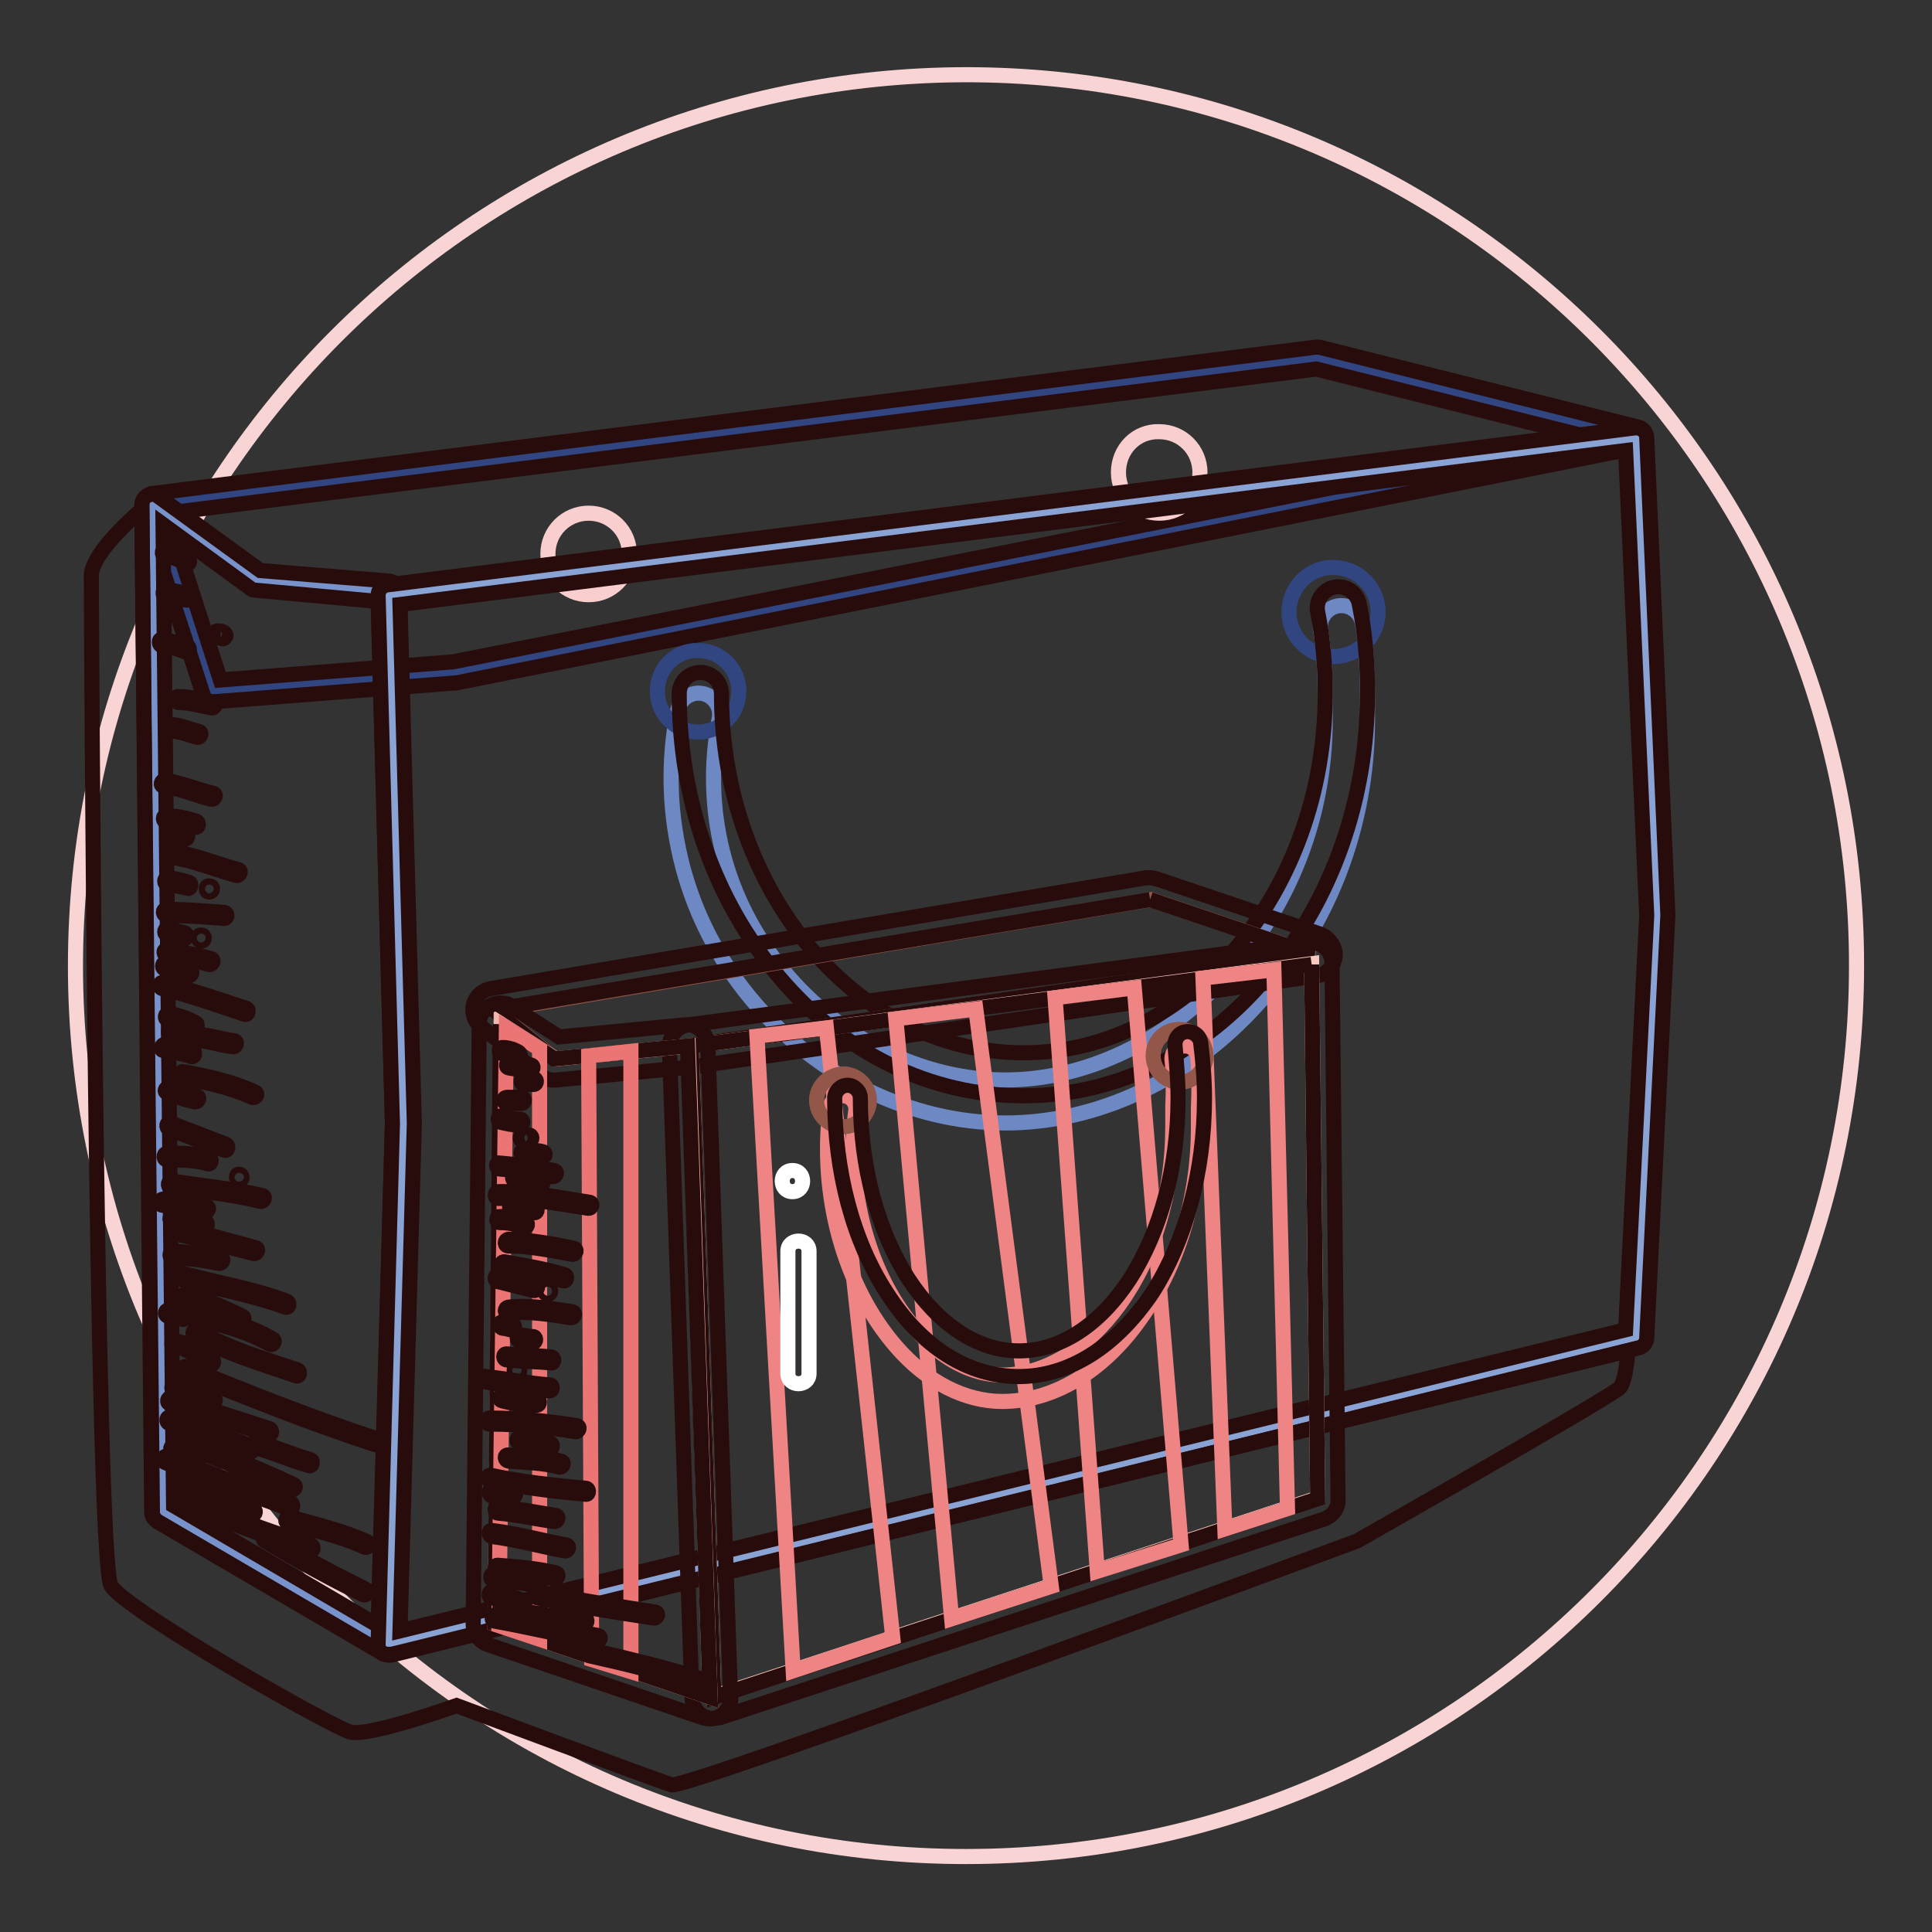 <?xml version="1.0" encoding="utf-8"?>
<!-- Svg Vector Icons : http://www.onlinewebfonts.com/icon -->
<!DOCTYPE svg PUBLIC "-//W3C//DTD SVG 1.1//EN" "http://www.w3.org/Graphics/SVG/1.1/DTD/svg11.dtd">
<svg version="1.1" xmlns="http://www.w3.org/2000/svg" xmlns:xlink="http://www.w3.org/1999/xlink" x="0px" y="0px" viewBox="0 0 256 256" enable-background="new 0 0 256 256" xml:space="preserve">
<rect x="0" y="0" width="256" height="256" fill="#333333" stroke="none"/>
<g> <path stroke-width="2" fill-opacity="0" stroke="#f9d4d5"  d="M10,128c0,65.2,52.8,118,118,118c65.2,0,118-52.8,118-118c0,0,0,0,0-0.1c0-65.2-52.8-118-118-118 C62.8,10,10,62.8,10,128z"/> <path stroke-width="2" fill-opacity="0" stroke="#314581"  d="M20.2,66.8l154.2-19.4L216.8,58L60.2,89.1l-32,2.5L20.2,66.8z"/> <path stroke-width="2" fill-opacity="0" stroke="#280c0c"  d="M28.2,93c-0.6,0-1.2-0.4-1.3-1l-8-24.7c-0.2-0.7,0.2-1.5,0.9-1.8c0.1,0,0.2,0,0.3-0.1L174.3,46 c0.2,0,0.4,0,0.5,0l42.3,10.6c0.8,0.2,1.2,1,1,1.7c-0.1,0.5-0.6,0.9-1.1,1L60.4,90.5c-0.1,0-0.1,0-0.2,0l-32,2.5 C28.3,93,28.2,93,28.2,93z M22.1,68l7.1,22.1L60,87.7l150.4-29.8l-36-9L22.1,68z"/> <path stroke-width="2" fill-opacity="0" stroke="#7893cb"  d="M51.5,217.9l-29.9-17.5L20.2,66.8l13.8,10l17.5,1.6l1.9,70.4L51.5,217.9z"/> <path stroke-width="2" fill-opacity="0" stroke="#280c0c"  d="M51.5,219.3c-0.2,0-0.5-0.1-0.7-0.2l-29.9-17.5c-0.4-0.3-0.7-0.7-0.7-1.2L18.8,66.9c0-0.8,0.6-1.4,1.4-1.4 c0.3,0,0.6,0.1,0.8,0.3l13.5,9.8L51.6,77c0.7,0.1,1.3,0.7,1.3,1.4l1.9,70.4c0,0,0,0.1,0,0.1l-1.9,69 C52.9,218.7,52.3,219.3,51.5,219.3L51.5,219.3z M23,199.5l27.1,15.9l1.9-66.6l-1.9-69.1l-16.3-1.5c-0.3,0-0.5-0.1-0.7-0.3 l-11.5-8.4L23,199.5z"/> <path stroke-width="2" fill-opacity="0" stroke="#f9cece"  d="M72.6,73.4c0,3,2.4,5.4,5.4,5.4c3,0,5.4-2.4,5.4-5.4c0,0,0,0,0,0c0-3-2.4-5.4-5.4-5.4 C75,68,72.6,70.4,72.6,73.4C72.6,73.4,72.6,73.4,72.6,73.4z"/> <path stroke-width="2" fill-opacity="0" stroke="#f9cece"  d="M148.2,62.6c0,3,2.4,5.4,5.4,5.4c3,0,5.4-2.4,5.4-5.4c0,0,0,0,0,0c0-3-2.4-5.4-5.4-5.4 C150.6,57.1,148.2,59.5,148.2,62.6C148.2,62.6,148.2,62.6,148.2,62.6z"/> <path stroke-width="2" fill-opacity="0" stroke="#89a3d4"  d="M216.8,177.3L51.5,217.9l1.9-69l-1.9-70L216.8,58l2.8,63.2L216.8,177.3z"/> <path stroke-width="2" fill-opacity="0" stroke="#280c0c"  d="M51.5,219.3c-0.8,0-1.4-0.6-1.4-1.4c0,0,0,0,0,0l1.9-69l-1.9-70c0-0.7,0.5-1.3,1.2-1.4l165.3-20.8 c0.8-0.1,1.5,0.4,1.6,1.2c0,0,0,0.1,0,0.1l2.8,63.2c0,0,0,0.1,0,0.1l-2.8,56c0,0.6-0.5,1.2-1.1,1.3L51.9,219.3 C51.7,219.3,51.6,219.3,51.5,219.3L51.5,219.3z M53,80.1l1.9,68.7c0,0,0,0.1,0,0.1L53,216.1l162.4-39.9l2.8-54.9l-2.8-61.6L53,80.1 L53,80.1z"/> <path stroke-width="2" fill-opacity="0" stroke="#280c0c"  d="M51.9,219.2L51.9,219.2L51.9,219.2c0,0-0.1,0-0.1,0c0,0,0,0-0.1,0c-0.1,0-0.1,0-0.2,0h0c-0.1,0-0.1,0-0.2,0 c0,0,0,0-0.1,0c-0.1,0-0.3-0.1-0.4-0.1c0,0,0,0-0.1,0c0,0,0,0,0,0l-29.9-17.5c-0.4-0.3-0.7-0.7-0.7-1.2L18.8,67.5 c-2.3,2-6.7,6.2-6.7,8.8c0,3.4,0.6,130.4,2.6,133.8c2,3.3,29.2,18.7,31.7,19.4c2.4,0.7,14.1-3.5,14.1-3.5s26.5,9.9,28.5,10.5 c2,0.6,90.8-32.3,90.8-32.3s31.2-17.7,34.7-20.2c0.6-0.4,1-2.3,1.2-5L51.9,219.2z"/> <path stroke-width="2" fill-opacity="0" stroke="#6e88c4"  d="M133.2,148.8c-12.6,0-25.2-6.2-33.8-16.6c-4.2-5.1-7.2-10.9-8.9-17.2c-1.8-6.8-2.1-13.8-0.7-20.9 c0.3-1.5,1.8-2.5,3.3-2.2c1.5,0.3,2.5,1.8,2.2,3.3c-2.3,12.1,0.7,24,8.5,33.4c7.5,9.1,18.5,14.5,29.4,14.5 c10.6,0,21.3-5.1,29.4-13.9c8.4-9.2,13-21.2,13-33.8v-0.7c0-3.5,0-7.9-0.6-11.1c-0.3-1.5,0.7-3,2.2-3.3c1.5-0.3,3,0.7,3.3,2.2 c0.7,3.7,0.7,8.4,0.7,12.2v0.7c0,14-5.1,27.4-14.5,37.6C157.6,143.1,145.4,148.8,133.2,148.8L133.2,148.8z"/> <path stroke-width="2" fill-opacity="0" stroke="#314581"  d="M87.1,91.6c0,3,2.4,5.4,5.4,5.4c3,0,5.4-2.4,5.4-5.4c0,0,0,0,0,0c0-3-2.4-5.4-5.4-5.4 C89.6,86.1,87.1,88.5,87.1,91.6C87.1,91.6,87.1,91.6,87.1,91.6z"/> <path stroke-width="2" fill-opacity="0" stroke="#314581"  d="M170.8,81.1c0,3.3,2.7,5.9,5.9,5.9c3.3,0,5.9-2.7,5.9-5.9c0-3.3-2.7-5.9-5.9-5.9 C173.5,75.1,170.8,77.8,170.8,81.1z"/> <path stroke-width="2" fill-opacity="0" stroke="#280c0c"  d="M135.6,145.2c-12.3,0-23.8-5.6-32.4-15.8c-8.5-10-13.2-23.3-13.2-37.5c0-1.6,1.3-2.8,2.8-2.8 c1.6,0,2.8,1.3,2.8,2.8c0,26.2,17.9,47.6,40,47.6c22,0,40-21.4,40-47.6c0-3.6-0.3-7.3-1-10.8c-0.3-1.5,0.7-3,2.2-3.3 c1.5-0.3,3,0.7,3.3,2.2v0c0.8,3.9,1.1,7.8,1.1,11.8c0,14.1-4.7,27.4-13.2,37.5C159.4,139.6,147.9,145.2,135.6,145.2z"/> <path stroke-width="2" fill-opacity="0" stroke="#93574a"  d="M65.6,133.9l86.9-14.7l21.6,7.3l-83,12.1l-17.6,1.7L65.6,133.9z"/> <path stroke-width="2" fill-opacity="0" stroke="#280c0c"  d="M152.4,119.2l21.6,7.3l-83,12.1l-17.6,1.7l-8-6.5L152.4,119.2 M152.4,116.3c-0.2,0-0.3,0-0.5,0l-86.9,14.7 c-1.5,0.3-2.6,1.7-2.3,3.3c0.1,0.7,0.5,1.3,1,1.7l8,6.5c0.6,0.5,1.3,0.7,2.1,0.6l17.6-1.7c0,0,0.1,0,0.1,0l83-12.1 c1.5-0.2,2.6-1.7,2.4-3.2c-0.2-1-0.9-1.9-1.9-2.3l-21.6-7.3C153,116.4,152.7,116.3,152.4,116.3L152.4,116.3z"/> <path stroke-width="2" fill-opacity="0" stroke="#f8c9bf"  d="M91.6,138.6l82.2-10.9l0.8,70.8l-80,26.3L91.6,138.6z"/> <path stroke-width="2" fill-opacity="0" stroke="#280c0c"  d="M173.8,127.8l0.8,70.8l-80,26.3l-3-86.3L173.8,127.8 M173.8,124.9c-0.1,0-0.2,0-0.4,0l-82.2,10.9 c-1.4,0.2-2.5,1.4-2.5,2.9l3,86.3c0.1,1.6,1.4,2.8,2.9,2.7c0.3,0,0.5-0.1,0.8-0.1l80-26.3c1.2-0.4,2-1.5,1.9-2.7l-0.8-70.8 C176.6,126.2,175.3,124.9,173.8,124.9L173.8,124.9z"/> <path stroke-width="2" fill-opacity="0" stroke="#f3b8ad"  d="M94.1,224.9l-28.5-9.7l0.8-79.5l7.2,4.6l17.6-1.7L94.1,224.9z"/> <path stroke-width="2" fill-opacity="0" stroke="#280c0c"  d="M66.3,135.7l7.2,4.6l17.6-1.7l3,86.3l-28.5-9.7L66.3,135.7 M66.3,132.9c-1.5,0-2.8,1.2-2.8,2.8l-0.8,79.5 c0,1.2,0.8,2.3,1.9,2.7l28.5,9.7c1.5,0.5,3.1-0.3,3.6-1.8c0.1-0.3,0.2-0.7,0.1-1l-3-86.3c-0.1-1.6-1.4-2.8-2.9-2.7 c-0.1,0-0.1,0-0.2,0l-16.6,1.6l-6.4-4.1C67.4,133,66.9,132.9,66.3,132.9z"/> <path stroke-width="2" fill-opacity="0" stroke="#ef8484"  d="M100.3,137.3l4.8,84.1l13.2-4.4l-8.8-80.8L100.3,137.3z M118.7,135l7.4,79.5l13.2-4.3l-10-76.5L118.7,135z  M139.8,132.2l5.6,76l11.1-3.5l-6.2-73.8L139.8,132.2z M159.4,129.6l2.9,73l8.3-2.7l-1.8-71.4L159.4,129.6z"/> <path stroke-width="2" fill-opacity="0" stroke="#eb7574"  d="M78,139.9l0.4,80l5.2,1.6v-82.2L78,139.9z M67.1,136.2l-1,79.2l5.4,1.8V139L67.1,136.2z"/> <path stroke-width="2" fill-opacity="0" stroke="#ef8484"  d="M132.8,185.7c-4.9,0-9.9-2.5-14-7.2c-6.9-7.9-10.3-20-8.8-31.8c0.1-0.9,1-1.6,1.9-1.5c0,0,0,0,0,0 c0.9,0.1,1.6,1,1.5,1.9c-1.4,10.6,1.8,22.1,8,29.1c3.4,3.9,7.5,6,11.4,6c5.6,0,11.2-3.4,15.5-9.3c4.6-6.4,7.1-14.7,7.1-23.6 c0-0.7,0-1.6,0-2.6c0.1-2.1,0.1-4.7-0.1-6.2c-0.1-0.9,0.5-1.8,1.5-1.9c0.9-0.1,1.8,0.5,1.9,1.5c0.2,1.7,0.2,4.4,0.1,6.7 c0,0.9,0,1.8,0,2.5c0,9.6-2.8,18.7-7.8,25.6C146.1,181.8,139.5,185.7,132.8,185.7L132.8,185.7z"/> <path stroke-width="2" fill-opacity="0" stroke="#93574a"  d="M108.2,145.8c0,1.9,1.6,3.5,3.5,3.5c1.9,0,3.5-1.6,3.5-3.5c0,0,0,0,0,0c0-1.9-1.6-3.5-3.5-3.5 C109.8,142.4,108.2,143.9,108.2,145.8C108.2,145.8,108.2,145.8,108.2,145.8z"/> <path stroke-width="2" fill-opacity="0" stroke="#93574a"  d="M152.8,139.9c0,1.9,1.6,3.5,3.5,3.5c1.9,0,3.5-1.6,3.5-3.5c0,0,0,0,0,0c0-1.9-1.6-3.5-3.5-3.5 C154.3,136.4,152.8,137.9,152.8,139.9C152.8,139.9,152.8,139.9,152.8,139.9z"/> <path stroke-width="2" fill-opacity="0" stroke="#280c0c"  d="M135,182.4c-6.7,0-12.9-3.9-17.5-11.1c-4.5-6.9-6.9-16.1-6.9-25.8c0-0.9,0.8-1.7,1.7-1.7s1.7,0.8,1.7,1.7 c0,9.1,2.3,17.6,6.4,24c4,6.1,9.2,9.5,14.6,9.5c5.5,0,10.7-3.4,14.7-9.5c4.1-6.4,6.4-14.9,6.4-24c0-2.3-0.2-4.6-0.4-6.9 c-0.1-0.9,0.5-1.8,1.5-1.9c0.9-0.1,1.8,0.5,1.9,1.5c0.3,2.4,0.5,4.9,0.5,7.3c0,9.7-2.5,18.9-6.9,25.8 C147.9,178.4,141.7,182.4,135,182.4z"/> <path stroke-width="2" fill-opacity="0" stroke="#ffffff"  d="M105,157.9c1.8,0,1.8-2.8,0-2.8S103.2,157.9,105,157.9z"/> <path stroke-width="2" fill-opacity="0" stroke="#ffffff"  d="M104.4,165.8V182c0,1.8,2.8,1.8,2.8,0v-16.2C107.2,164,104.4,164,104.4,165.8z"/> <path stroke-width="2" fill-opacity="0" stroke="#280c0c"  d="M65.5,214.8c4.5,0.8,9,1.9,13.5,2.7c0.5,0.1,0.8-0.7,0.2-0.8c-4.5-0.8-9-1.9-13.5-2.7 C65.2,213.9,65,214.7,65.5,214.8z M66.6,213.7c1.8,0.2,3.6,0.7,5.4,1c0.5,0.1,0.5-0.8,0-0.8c-1.8-0.2-3.6-0.7-5.4-1 C66.1,212.7,66.1,213.6,66.6,213.7z M65.1,211.7c1.3,0.3,2.6,0.6,3.8,1.1c0.5,0.2,0.9-0.5,0.4-0.7c-1.3-0.6-2.6-0.8-4-1.2 C64.8,210.7,64.6,211.6,65.1,211.7z M66,208.2c2.5,0.2,5,0.4,7.4,1c0.5,0.1,0.8-0.7,0.2-0.8c-2.5-0.6-5.1-0.8-7.7-1 C65.5,207.4,65.5,208.2,66,208.2z M65.4,209.4c1.9,0.2,3.8,0.2,5.7,0.8c0.5,0.2,0.7-0.7,0.2-0.8c-1.9-0.6-3.9-0.6-5.9-0.8 C64.9,208.5,64.9,209.4,65.4,209.4L65.4,209.4z M65.2,203.6c3.2,0.4,6.4,1.3,9.6,1.9c0.5,0.1,0.8-0.7,0.2-0.8 c-3.3-0.6-6.5-1.5-9.8-1.9C64.7,202.7,64.7,203.5,65.2,203.6z M66,200.5c2.5,0.2,5,0.8,7.4,1.1c0.5,0.1,0.8-0.7,0.2-0.8 c-2.5-0.4-5.1-0.9-7.7-1.2C65.5,199.6,65.5,200.5,66,200.5z M64.9,196.2c4.2,0.9,8.4,1.4,12.7,1.8c0.5,0.1,0.5-0.8,0-0.8 c-4.2-0.4-8.3-0.8-12.5-1.7C64.6,195.3,64.4,196.1,64.9,196.2z M65.2,198.2c0.9,0,1.7,0,2.6,0.2c0.5,0.1,0.8-0.7,0.2-0.8 c-0.9-0.2-1.9-0.2-2.8-0.2C64.7,197.3,64.7,198.2,65.2,198.2z M67.4,193.6c2.2,0.2,4.5,0.2,6.7,0.8c0.5,0.1,0.8-0.7,0.2-0.8 c-2.3-0.6-4.6-0.6-6.9-0.8C66.8,192.7,66.8,193.5,67.4,193.6z M68.8,191.2c1.3,0.2,2.6,0.4,3.9,0.8c0.5,0.2,0.7-0.7,0.2-0.8 c-1.3-0.4-2.6-0.6-3.9-0.8C68.5,190.3,68.3,191.1,68.8,191.2z M64.9,188.7c3.8,0,7.6,0.4,11.3,1c0.5,0.1,0.8-0.7,0.2-0.8 c-3.8-0.6-7.7-1-11.5-1C64.3,187.9,64.3,188.7,64.9,188.7z M64.2,183.1c2.9,0.4,5.7,1,8.6,1.2c0.5,0,0.5-0.8,0-0.8 c-2.8-0.2-5.6-0.8-8.4-1.1C63.9,182.2,63.6,183,64.2,183.1z M66.5,185.6c1.5,0.4,3,0.6,4.6,0.6c0.5,0,0.5-0.8,0-0.8 c-1.5,0-2.9-0.2-4.3-0.6C66.2,184.7,66,185.5,66.5,185.6z M67.2,180.2c1.9,0.2,3.9,0.2,5.8,0.4c0.5,0.1,0.5-0.8,0-0.8 c-1.9-0.2-3.9-0.2-5.8-0.4C66.6,179.3,66.6,180.2,67.2,180.2z M68.9,177.7c0.6,0,1.2,0.2,1.7,0.2c0.5,0,0.5-0.8,0-0.8 c-0.6,0-1.2-0.2-1.7-0.2C68.4,176.8,68.4,177.7,68.9,177.7z M67.4,174c2.8-0.3,5.5,0.2,8.2,0.6c0.5,0.1,0.8-0.7,0.2-0.8 c-2.8-0.4-5.6-0.9-8.4-0.6C66.8,173.3,66.8,174.1,67.4,174z M66.6,176c0.4,0,0.8,0.2,1.2,0.2c0.5,0,0.5-0.8,0-0.8 c-0.4,0-0.8-0.2-1.2-0.2C66,175.1,66.1,175.9,66.6,176z M66.7,168c2.6,0.6,5.3,1,7.9,1.7c0.5,0.2,0.7-0.7,0.2-0.8 c-2.6-0.8-5.3-1.2-7.9-1.7C66.4,167.1,66.1,167.9,66.7,168z M65.9,169.8c1.6,0.4,3.2,0.8,4.8,1.2c0.5,0.1,0.8-0.7,0.2-0.8 c-1.6-0.4-3.2-0.8-4.8-1.2C65.6,168.8,65.4,169.6,65.9,169.8z M67.4,165.1c2.8,0,5.6,0.6,8.4,1.1c0.5,0.1,0.8-0.7,0.2-0.8 c-2.8-0.6-5.7-1.1-8.6-1.2C66.8,164.3,66.8,165.1,67.4,165.1z M66.2,162c1.1,0,2.2,0.2,3.2,0.6c0.5,0.2,0.7-0.6,0.2-0.8 c-1.1-0.4-2.2-0.6-3.4-0.6C65.7,161.2,65.7,162,66.2,162z M72.6,171.5c0.5,0,0.5-0.8,0-0.8C72,170.7,72,171.5,72.6,171.5z  M68.5,182c0.5,0,0.5-0.8,0-0.8C68,181.1,68,182,68.5,182z M66,158.8c4-0.1,7.9,0.7,11.9,1.3c0.5,0.1,0.8-0.7,0.2-0.8 c-4-0.6-8-1.5-12.1-1.4C65.5,157.9,65.5,158.8,66,158.8z M67.8,160.3c1,0.2,2,0.4,3,0.4c0.5,0,0.5-0.8,0-0.8 c-0.9,0-1.9-0.2-2.8-0.4C67.5,159.4,67.3,160.2,67.8,160.3z M66.2,154.9c2.4,0.2,4.7,0.6,7,1c0.5,0.1,0.8-0.7,0.2-0.8 c-2.4-0.4-4.8-0.8-7.3-1C65.7,154,65.7,154.9,66.2,154.9z M68.2,156.4c1.1,0.2,2.2,0.4,3.3,0.6c0.5,0.1,0.8-0.7,0.2-0.8 c-1.1-0.2-2.2-0.4-3.3-0.6C67.9,155.5,67.7,156.3,68.2,156.4z M69.5,153.2c0.7,0,1.5,0,2.2,0.2c0.5,0.1,0.8-0.7,0.2-0.8 c-0.8-0.2-1.6-0.2-2.4-0.2C68.9,152.3,68.9,153.2,69.5,153.2z M69.3,151.2h0.8c0.5,0,0.5-0.8,0-0.8h-0.8 C68.8,150.4,68.8,151.2,69.3,151.2z M66.3,148.7c0.9,0.2,1.7,0.4,2.6,0.4c0.5,0,0.5-0.8,0-0.8c-0.8,0-1.6-0.2-2.4-0.4 C66,147.7,65.8,148.6,66.3,148.7z M67.2,146.2h1.9c0.5,0,0.5-0.8,0-0.8h-1.9C66.6,145.4,66.6,146.2,67.2,146.2z M69.5,143.7h1.2 c0.5,0,0.5-0.8,0-0.8h-1.2C68.9,142.8,68.9,143.7,69.5,143.7z M67.4,141.5c0.9,0.2,1.8,0.2,2.7,0.4c0.5,0.1,0.8-0.7,0.2-0.8 c-0.9-0.2-1.8-0.2-2.7-0.4C67.1,140.6,66.9,141.4,67.4,141.5z M66.6,139.6c0.6,0,1.2,0.2,1.7,0.5c0.5,0.3,0.9-0.4,0.4-0.7 c-0.7-0.4-1.4-0.6-2.1-0.6C66,138.8,66,139.6,66.6,139.6L66.6,139.6z M72.8,212.9c0.5,0,0.5-0.8,0-0.8 C72.2,212,72.2,212.9,72.8,212.9z M74.7,215.2h2.7c0.5,0,0.5-0.8,0-0.8h-2.7C74.2,214.4,74.2,215.2,74.7,215.2z M78.1,219.4 c4.9,1.1,9.9,2.3,14.7,3.9c0.5,0.2,0.7-0.6,0.2-0.8c-4.8-1.6-9.8-2.7-14.7-3.9C77.8,218.5,77.5,219.3,78.1,219.4z M71.1,211.7 c5.1,1.1,10.3,1.9,15.5,2.7c0.5,0.1,0.8-0.7,0.2-0.8c-5.2-0.8-10.3-1.6-15.5-2.7C70.8,210.8,70.6,211.6,71.1,211.7z M23.3,198.4 c5.6,3,11.7,5.1,17.7,7.1c0.5,0.2,0.7-0.6,0.2-0.8c-6-2-12-4-17.5-7C23.2,197.4,22.8,198.2,23.3,198.4z M23.8,196.5 c1.1,0.4,2.2,0.7,3.1,1.2c0.5,0.3,0.9-0.5,0.4-0.7c-1.1-0.6-2.2-0.9-3.3-1.3C23.5,195.5,23.3,196.3,23.8,196.5z M21.9,193.8 c5.4,2.1,10.9,4.1,16.4,6.1c0.5,0.2,0.7-0.6,0.2-0.8c-5.5-2-10.9-4-16.4-6.1C21.7,192.8,21.4,193.6,21.9,193.8z M28.4,199 c1.7,0.4,3.3,0.8,4.8,1.7c0.5,0.3,0.9-0.5,0.4-0.7c-1.6-0.8-3.3-1.3-5-1.7C28.1,198.1,27.9,198.9,28.4,199z M23.6,191.4 c5,1.8,10,3.8,14.9,6c0.5,0.2,0.9-0.5,0.4-0.7c-4.9-2.3-10-4.3-15.1-6.1C23.3,190.4,23.1,191.2,23.6,191.4z M22.9,192.4 c1.1,0.3,2.1,0.7,3.1,1c0.5,0.2,0.7-0.7,0.2-0.8c-1-0.3-2.1-0.7-3.1-1C22.6,191.4,22.4,192.3,22.9,192.4z M22.5,186 c4.4,1.3,8.7,2.7,13,4.1c0.5,0.2,0.7-0.6,0.2-0.8c-4.3-1.4-8.6-2.8-13-4.1C22.2,185.1,22,185.9,22.5,186z M22.4,188.6 c3.5,1.3,7.1,2.4,10.6,3.8c0.5,0.2,0.7-0.6,0.2-0.8c-3.5-1.4-7.1-2.5-10.6-3.8C22.1,187.6,21.9,188.4,22.4,188.6z M35.1,204.2 c4.2,2.5,8.5,4.9,13,7.1c0.5,0.2,0.9-0.5,0.4-0.7c-4.4-2.2-8.8-4.5-13-7.1C35.1,203.2,34.6,203.9,35.1,204.2z M38.2,201.8 c3.4,1,6.8,1.7,10.1,3.2c0.5,0.2,0.9-0.5,0.4-0.7c-3.3-1.5-6.8-2.3-10.3-3.3C37.9,200.9,37.6,201.7,38.2,201.8z M24.5,181.9 c8.3,3.4,16.6,6.7,25.1,9.5c0.5,0.2,0.7-0.6,0.2-0.8c-8.5-2.8-16.8-6.1-25.1-9.5C24.2,180.9,24,181.7,24.5,181.9z M33.8,191.8 c2.4,0.7,4.7,1.7,7.1,2.4c0.5,0.2,0.7-0.7,0.2-0.8c-2.4-0.7-4.7-1.7-7.1-2.4C33.5,190.8,33.3,191.7,33.8,191.8z M23.1,178.4 c1.8,0.3,3.1,1.4,4.6,2.4c0.4,0.3,0.9-0.4,0.4-0.7c-1.5-1-2.9-2.1-4.8-2.4C22.8,177.5,22.5,178.3,23.1,178.4z M23.1,184.2 c1.7,0.3,3.3,0.8,4.8,1.7c0.5,0.3,0.9-0.5,0.4-0.7c-1.6-0.8-3.3-1.4-5-1.7C22.8,183.3,22.5,184.1,23.1,184.2z M25.6,174.8 c3.5,0.6,7,1.6,10.1,3.3c0.5,0.3,0.9-0.5,0.4-0.7c-3.1-1.8-6.7-2.8-10.3-3.4C25.3,173.8,25.1,174.7,25.6,174.8z M25.8,177 c4.2,2.4,8.8,3.7,13.4,5.3c0.5,0.2,0.7-0.6,0.2-0.8c-4.5-1.5-9-2.8-13.2-5.2C25.7,176,25.3,176.7,25.8,177z M23.5,169.4 c4.7,1.3,9.6,2.1,14.3,3.8c0.5,0.2,0.7-0.6,0.2-0.8c-4.6-1.7-9.5-2.5-14.3-3.8C23.2,168.4,23,169.2,23.5,169.4z M24.6,172.2 c2.4,0.8,4.8,1.8,7.1,2.9c0.5,0.2,0.9-0.5,0.4-0.7c-2.4-1.2-4.8-2.2-7.3-3C24.3,171.2,24.1,172,24.6,172.2z M23.4,163.5 c3.4,0.8,6.8,1.7,10.2,2.6c0.5,0.1,0.8-0.7,0.2-0.8c-3.4-0.9-6.7-1.9-10.2-2.6C23,162.6,22.8,163.4,23.4,163.5z M22.9,166.7 c2.1,0,4.1,0.3,6.1,0.7c0.5,0.1,0.8-0.7,0.2-0.8c-2.1-0.4-4.2-0.7-6.3-0.8C22.4,165.9,22.4,166.7,22.9,166.7z M22.3,174.4 c0.6,0,1.2,0.2,1.8,0.4c0.5,0.2,0.7-0.6,0.2-0.8c-0.6-0.2-1.3-0.4-2-0.4C21.8,173.6,21.8,174.4,22.3,174.4z M22.6,157.3 c4,0.6,8,0.9,11.9,1.9c0.5,0.1,0.8-0.7,0.2-0.8c-3.9-0.9-7.9-1.3-11.9-1.9C22.3,156.4,22.1,157.2,22.6,157.3z M21.5,159.7 c1.9,0.4,3.8,0.6,5.6,0.9c0.5,0.1,0.8-0.7,0.2-0.8c-1.9-0.4-3.8-0.6-5.6-0.9C21.2,158.8,20.9,159.6,21.5,159.7z M22.8,161.8 c1.4,0.4,2.8,0.6,4.3,0.8c0.5,0.1,0.5-0.8,0-0.8c-1.4-0.2-2.7-0.4-4-0.7C22.5,160.9,22.3,161.7,22.8,161.8z M22.4,149.6l7.3,2.8 c0.5,0.2,0.7-0.6,0.2-0.8l-7.3-2.8C22.1,148.6,21.9,149.4,22.4,149.6z M22.2,153.7c1.8,0,3.6,0,5.3,0.5c0.5,0.2,0.7-0.7,0.2-0.8 c-1.8-0.6-3.7-0.6-5.6-0.6C21.6,152.9,21.6,153.7,22.2,153.7z M31.7,156.4c0.5,0,0.5-0.8,0-0.8C31.2,155.5,31.2,156.4,31.7,156.4z  M24.1,142.8c3.2,0.6,6.4,1.3,9.3,2.6c0.5,0.2,0.9-0.5,0.4-0.7c-3-1.4-6.3-2.1-9.5-2.7C23.8,141.9,23.6,142.7,24.1,142.8z  M21.7,139.2c1.2,0.2,2.4,0.4,3.6,0.8c0.5,0.2,0.7-0.7,0.2-0.8c-1.2-0.4-2.4-0.6-3.6-0.8C21.4,138.3,21.1,139.2,21.7,139.2z  M22.1,144.8c1.2,0.6,2.4,0.9,3.7,1.2c0.5,0.1,0.8-0.7,0.2-0.8c-1.2-0.2-2.4-0.6-3.5-1.1C22.1,143.9,21.6,144.6,22.1,144.8z  M21.5,131c3.7,0.9,7.3,2.2,10.9,3.4c0.5,0.2,0.7-0.7,0.2-0.8c-3.6-1.2-7.2-2.4-10.9-3.4C21.2,130,20.9,130.8,21.5,131z  M22.2,135.1c1.2,0.2,2.3,0.5,3.3,1.1c0.5,0.3,0.9-0.5,0.4-0.7c-1.1-0.6-2.3-1-3.5-1.2C21.9,134.2,21.7,135,22.2,135.1z  M26.6,137.9c1.4,0.2,2.8,0.6,4.2,0.8c0.5,0.1,0.8-0.7,0.2-0.8c-1.4-0.2-2.8-0.6-4.2-0.8C26.3,137,26.1,137.8,26.6,137.9z  M22.2,126.7c1.9,0.2,3.7,0.6,5.5,1.1c0.5,0.1,0.8-0.7,0.2-0.8c-1.9-0.5-3.8-0.9-5.8-1.1C21.6,125.7,21.6,126.6,22.2,126.7z  M21.8,128.4c1,0.4,2,0.7,3.1,0.9c0.5,0.1,0.8-0.7,0.2-0.8c-1.1-0.2-2.1-0.6-3.1-0.9C21.6,127.4,21.3,128.2,21.8,128.4z  M22.1,121.3c2.5,0,5.1,0.2,7.6,0.4c0.5,0,0.5-0.8,0-0.8c-2.5-0.2-5.1-0.4-7.6-0.4C21.5,120.4,21.5,121.3,22.1,121.3z M22.2,123.9 c0.7,0.1,1.3,0.3,2,0.5c0.5,0.2,0.8-0.7,0.2-0.8c-0.7-0.2-1.4-0.4-2.2-0.5C21.7,123,21.7,123.9,22.2,123.9z M22.7,113.6 c2.9,0.4,5.7,1.6,8.6,2.4c0.5,0.1,0.8-0.7,0.2-0.8c-2.9-0.8-5.6-1.9-8.6-2.4C22.4,112.7,22.2,113.5,22.7,113.6z M22.2,117.2 c0.9,0.1,1.8,0.3,2.6,0.5c0.5,0.2,0.7-0.7,0.2-0.8c-0.9-0.3-1.9-0.5-2.8-0.6C21.7,116.3,21.7,117.2,22.2,117.2z M27.7,118.2 L27.7,118.2c0.6,0,0.6-0.8,0.1-0.8h-0.1C27.2,117.3,27.2,118.2,27.7,118.2z M26.7,124.7c0.5,0,0.5-0.8,0-0.8 C26.1,123.8,26.1,124.7,26.7,124.7z M22.6,137.1c0.6,0.1,1.2,0.2,1.8,0.3c0.5,0.1,0.8-0.7,0.2-0.8c-0.6-0.1-1.2-0.2-1.8-0.3 C22.3,136.2,22.1,137,22.6,137.1z M21.7,104.2c2.2,0.3,4.2,1.2,6.3,1.7c0.5,0.1,0.8-0.7,0.2-0.8c-2.1-0.5-4.2-1.4-6.3-1.7 C21.4,103.3,21.1,104.1,21.7,104.2z M22.1,108.9c1.3,0,2.5,0.3,3.7,0.7c0.5,0.2,0.7-0.6,0.2-0.8c-1.3-0.4-2.6-0.7-3.9-0.7 C21.5,108,21.5,108.9,22.1,108.9L22.1,108.9z M22.8,111.1c0.6,0,1.1,0.1,1.7,0.1c0.5,0,0.5-0.8,0-0.8c-0.6,0-1.1-0.1-1.7-0.1 C22.2,110.3,22.2,111.1,22.8,111.1z M23.7,93.1c1.4,0,2.8,0.4,4.3,0.7c0.5,0.1,0.8-0.7,0.2-0.8c-1.5-0.3-3-0.7-4.5-0.7 C23.2,92.2,23.2,93.1,23.7,93.1L23.7,93.1z M22.8,96.9c1.1,0,2.2,0.5,3.3,0.8c0.5,0.1,0.8-0.7,0.2-0.8c-1.2-0.3-2.3-0.8-3.5-0.9 C22.2,96,22.2,96.9,22.8,96.9L22.8,96.9z M21.9,78.9c0.9,0.1,1.8,0.3,2.7,0.6c0.5,0.2,0.7-0.7,0.2-0.8c-0.9-0.3-1.8-0.4-2.7-0.6 C21.6,78,21.4,78.9,21.9,78.9z M21.8,73.6c1,0.2,1.9,0.5,2.7,1.1c0.5,0.3,0.9-0.4,0.4-0.7c-0.9-0.6-1.9-1-2.9-1.2 C21.5,72.7,21.3,73.5,21.8,73.6z M21.5,85.6c1.1,0.1,2.1,0.4,3.1,0.8c0.5,0.2,0.7-0.6,0.2-0.8c-1.1-0.4-2.2-0.7-3.4-0.9 C21,84.7,21,85.5,21.5,85.6z M28.8,84.5c0.1,0,0.2,0,0.3,0c-0.1,0,0.1,0,0.1,0c0,0,0.1,0,0,0c0,0,0,0,0,0c0.2,0.2,0.4,0.2,0.6,0 c0.2-0.2,0.2-0.4,0-0.6c-0.3-0.3-0.6-0.3-1-0.3C28.3,83.6,28.3,84.5,28.8,84.5z"/></g>
</svg>
